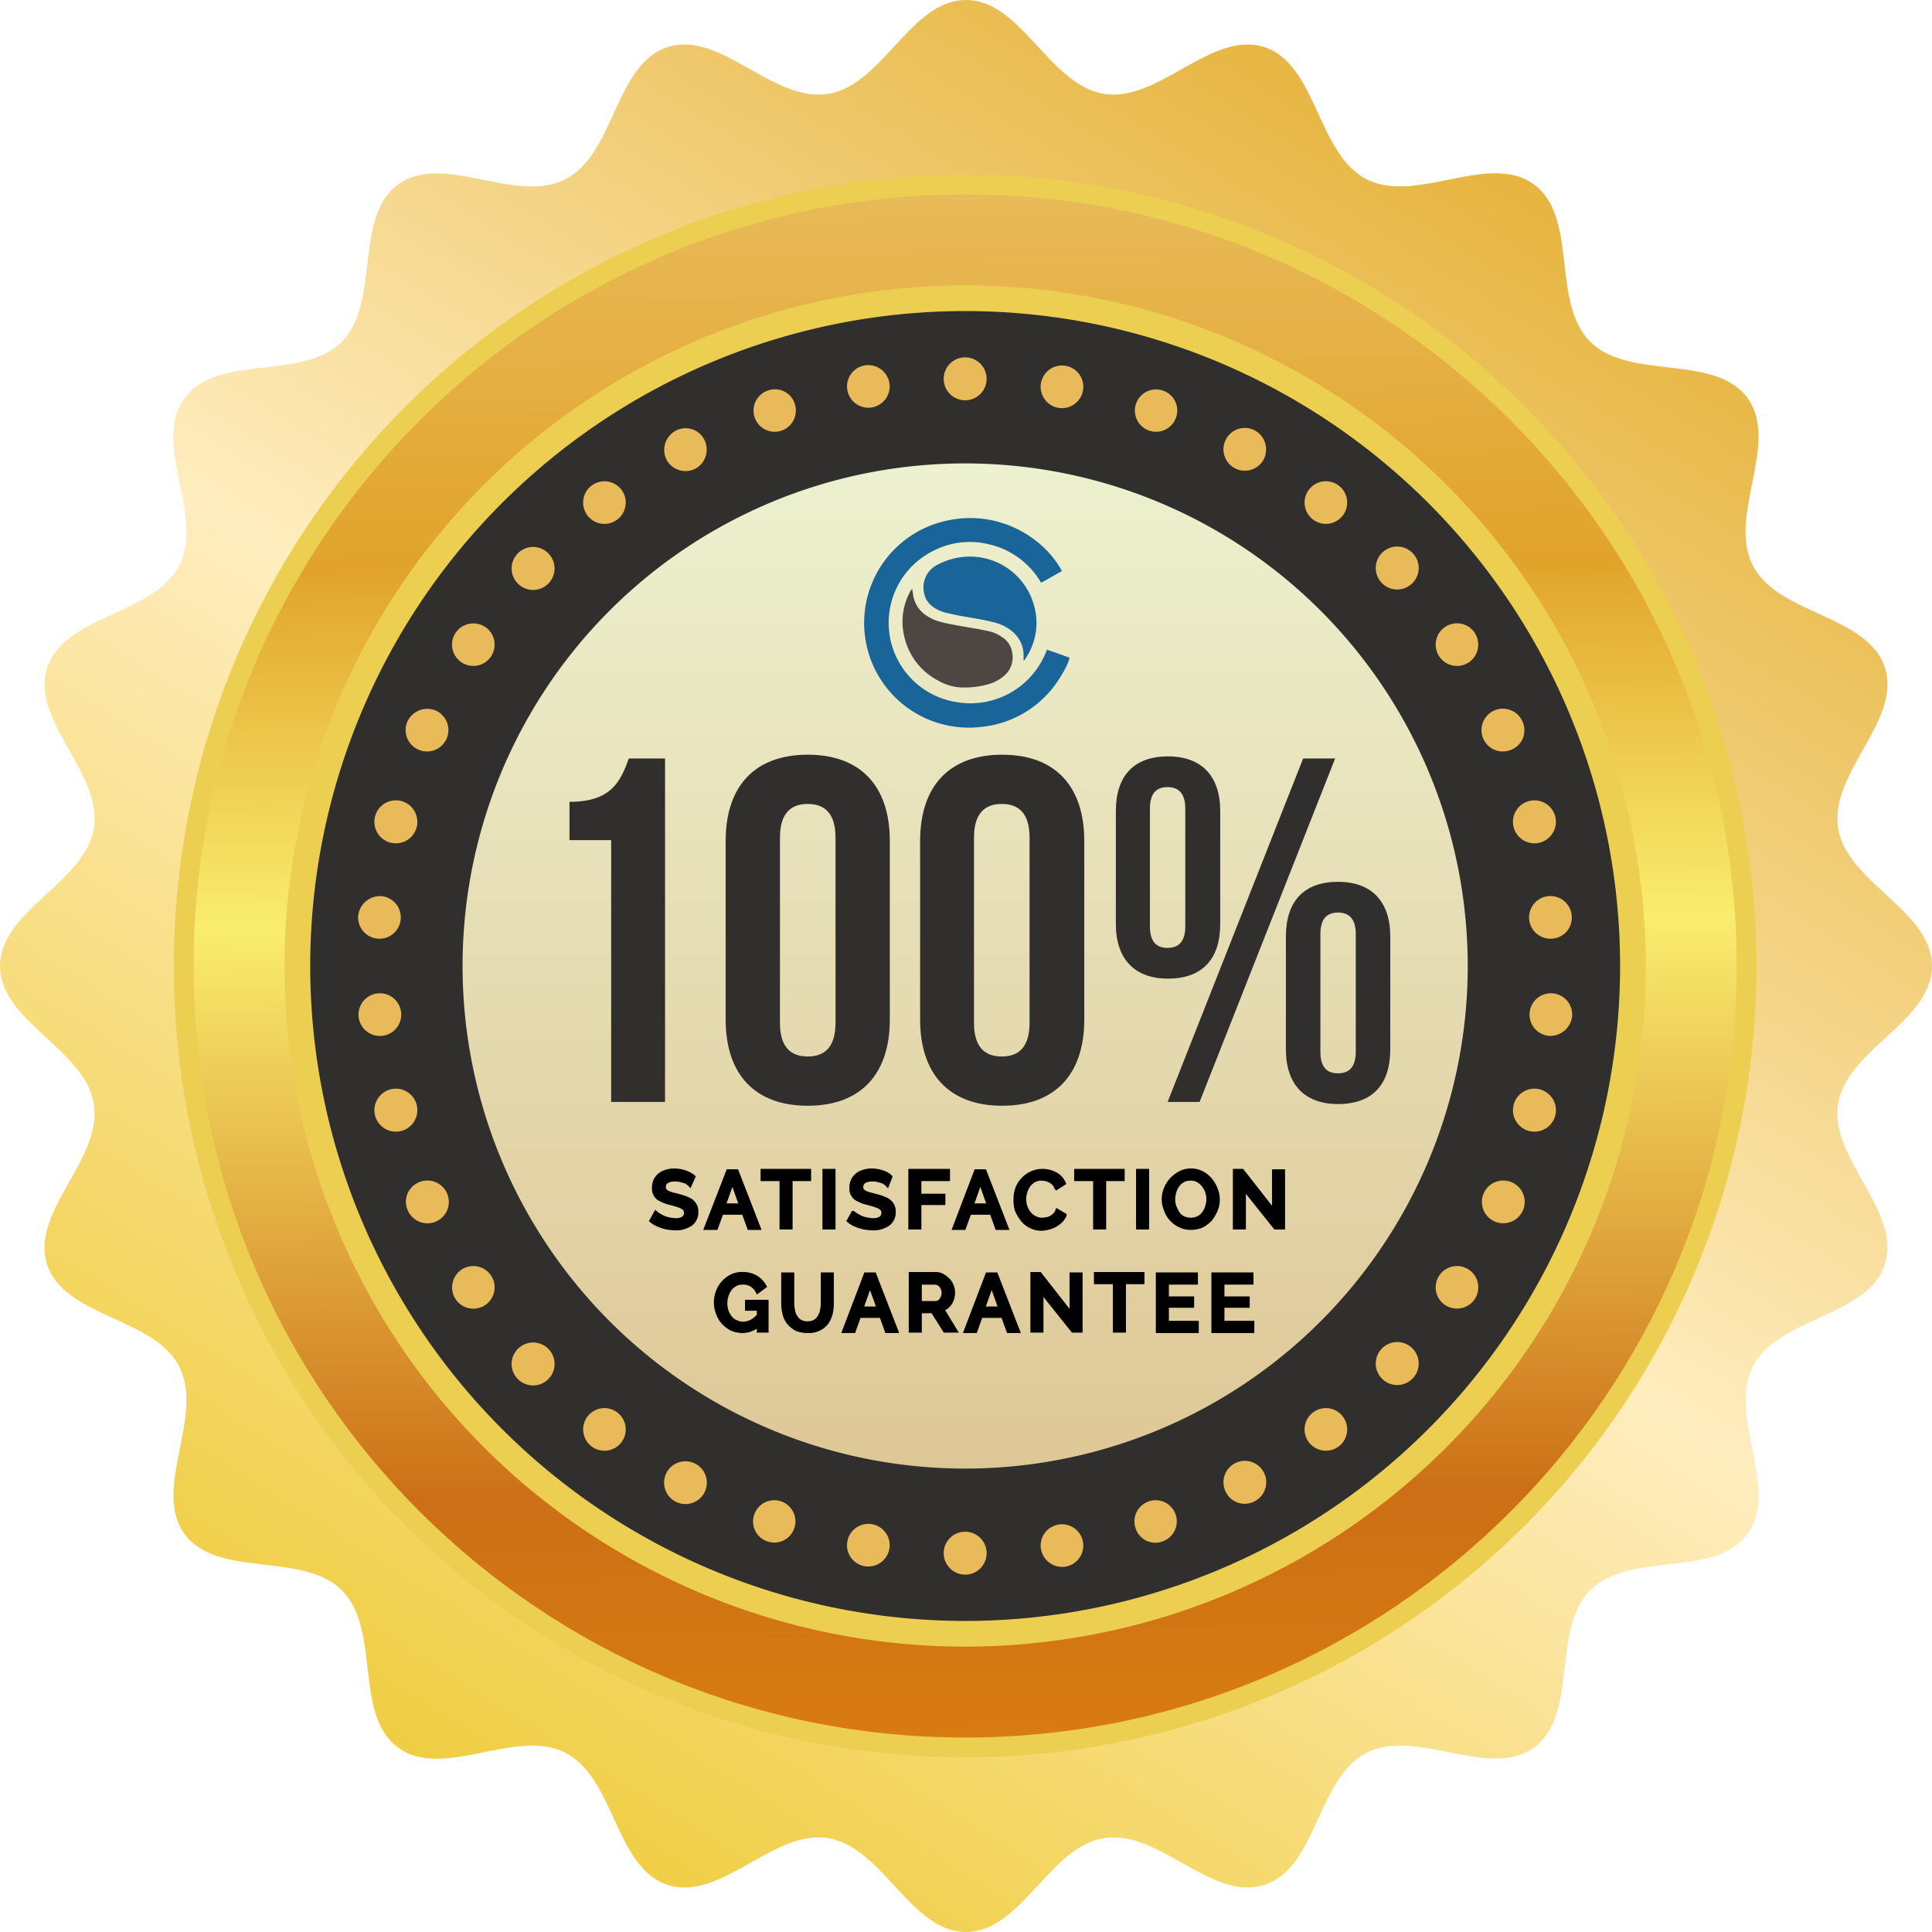 <svg xmlns="http://www.w3.org/2000/svg" xmlns:xlink="http://www.w3.org/1999/xlink" width="459" height="459" viewBox="0 0 459 459"><defs><linearGradient id="linear-gradient" x1="0.787" y1="0.06" x2="0.235" y2="0.948" gradientUnits="objectBoundingBox"><stop offset="0" stop-color="#e5b137"></stop><stop offset="0.507" stop-color="#ffedbf"></stop><stop offset="1" stop-color="#efcc3c"></stop></linearGradient><linearGradient id="linear-gradient-2" x1="-2.922" y1="-0.201" x2="-2.913" y2="-0.201" gradientUnits="objectBoundingBox"><stop offset="0" stop-color="#df840c"></stop><stop offset="0.18" stop-color="#cc6f16"></stop><stop offset="0.439" stop-color="#f9ed6e"></stop><stop offset="0.602" stop-color="#e1a32a"></stop><stop offset="0.842" stop-color="#ecc46d"></stop><stop offset="1" stop-color="#eccf50"></stop></linearGradient><linearGradient id="linear-gradient-3" x1="0.512" y1="1.103" x2="0.5" y2="-0.336" xlink:href="#linear-gradient-2"></linearGradient><linearGradient id="linear-gradient-4" x1="-3.477" y1="-0.312" x2="-3.466" y2="-0.312" xlink:href="#linear-gradient-2"></linearGradient><linearGradient id="linear-gradient-5" x1="0.5" x2="0.5" y2="1" gradientUnits="objectBoundingBox"><stop offset="0" stop-color="#edf1cf"></stop><stop offset="0.003" stop-color="#edf1cf"></stop><stop offset="1" stop-color="#dec796"></stop></linearGradient></defs><g id="prcntlabelart-06" transform="translate(-20.7 -20.5)"><path id="path536" d="M479.7,250c0-13.2-20.3-19.8-22.3-32.8-2.1-13.1,15.2-25.6,11.1-38.1-4.1-12.6-25.4-12.5-31.4-24.3s6.5-29-1.2-39.7c-7.8-10.7-28-4.1-37.4-13.4-9.4-9.4-2.7-29.6-13.4-37.4s-27.9,4.8-39.7-1.2-11.8-27.3-24.3-31.4C308.5,27.6,296,44.9,283,42.8c-13.1-2.1-19.6-22.3-32.8-22.3s-19.8,20.3-32.8,22.3c-13.1,2.1-25.6-15.2-38.1-11.1-12.6,4.1-12.5,25.4-24.3,31.4s-29-6.5-39.7,1.2c-10.7,7.8-4.1,28-13.4,37.4-9.4,9.4-29.6,2.7-37.4,13.4s4.8,27.9-1.2,39.7S36,166.6,31.9,179.1,45.1,204.2,43,217.2c-2.1,13.1-22.3,19.6-22.3,32.8S41,269.8,43,282.8c2.1,13.1-15.2,25.6-11.1,38.1,4.1,12.6,25.4,12.5,31.4,24.3s-6.5,29,1.2,39.7c7.8,10.7,28,4.1,37.4,13.4,9.4,9.4,2.7,29.6,13.4,37.4s27.9-4.8,39.7,1.2,11.8,27.3,24.3,31.4c12.6,4.1,25.1-13.2,38.1-11.1,13.1,2.1,19.6,22.3,32.8,22.3S270,459.2,283,457.2c13.1-2.1,25.6,15.2,38.1,11.1,12.6-4.1,12.5-25.4,24.3-31.4s29,6.5,39.7-1.2c10.7-7.8,4.1-28,13.4-37.4,9.4-9.4,29.6-2.7,37.4-13.4s-4.8-27.9,1.2-39.7,27.3-11.8,31.4-24.3c4.1-12.6-13.2-25.1-11.1-38.1,2-13,22.3-19.6,22.3-32.8Z" fill="url(#linear-gradient)"></path><path id="path537" d="M62,250A187.974,187.974,0,0,1,250,62h0A187.974,187.974,0,0,1,438,250h0A187.974,187.974,0,0,1,250,438h0A187.91,187.91,0,0,1,62,250Z" fill="url(#linear-gradient-2)"></path><path id="path538" d="M66.7,250c0,101.2,82.1,183.3,183.3,183.3h0c101.2,0,183.3-82.1,183.3-183.3h0c0-101.2-82.1-183.3-183.3-183.3h0C148.8,66.7,66.7,148.8,66.7,250Z" fill="url(#linear-gradient-3)"></path><path id="path540" d="M88.3,250A161.706,161.706,0,0,1,250,88.3h0A161.706,161.706,0,0,1,411.7,250h0A161.706,161.706,0,0,1,250,411.7h0A161.706,161.706,0,0,1,88.3,250Z" fill="url(#linear-gradient-4)"></path><path id="path541" d="M94.4,250A155.645,155.645,0,0,0,250,405.6h0A155.645,155.645,0,0,0,405.6,250h0A155.645,155.645,0,0,0,250,94.4h0A155.646,155.646,0,0,0,94.4,250Z" fill="#312f2e"></path><path id="path543" d="M130.6,250A119.391,119.391,0,0,0,250,369.4h0A119.391,119.391,0,0,0,369.4,250h0A119.391,119.391,0,0,0,250,130.6h0A119.327,119.327,0,0,0,130.6,250Z" fill="url(#linear-gradient-5)"></path><g id="text183_00000137816935913100539640000016391095745063921311_"><g id="Group_350" data-name="Group 350"><path id="Path_565" data-name="Path 565" d="M156,211c9.9,0,12.1-4.8,14.1-10.3h8.6v81.6H165.9V220.1H156Z" fill="#312f2e"></path><path id="Path_566" data-name="Path 566" d="M193.1,220.3c0-13,6.9-20.5,19.5-20.5s19.5,7.5,19.5,20.5v42.4c0,13-6.9,20.5-19.5,20.5s-19.5-7.5-19.5-20.5ZM206,263.5c0,5.8,2.6,8,6.6,8s6.6-2.2,6.6-8v-44c0-5.8-2.6-8-6.6-8s-6.6,2.2-6.6,8Z" fill="#312f2e"></path><path id="Path_567" data-name="Path 567" d="M239.3,220.3c0-13,6.9-20.5,19.5-20.5s19.5,7.5,19.5,20.5v42.4c0,13-6.9,20.5-19.5,20.5s-19.5-7.5-19.5-20.5V220.3Zm12.8,43.2c0,5.8,2.6,8,6.6,8s6.6-2.2,6.6-8v-44c0-5.8-2.6-8-6.6-8s-6.6,2.2-6.6,8Z" fill="#312f2e"></path><path id="Path_568" data-name="Path 568" d="M285.8,213.2c0-8.4,4.3-13,12.4-13,8,0,12.4,4.7,12.4,13V240c0,8.4-4.3,13-12.4,13-8,0-12.4-4.7-12.4-13Zm8.1,27.4c0,3.6,1.5,5.1,4.2,5.1,2.6,0,4.2-1.5,4.2-5.1v-28c0-3.6-1.6-5.1-4.2-5.1-2.7,0-4.2,1.5-4.2,5.1Zm36.4-39.9h7.6l-32.2,81.6h-7.6ZM326.2,243c0-8.4,4.3-13,12.4-13,8,0,12.4,4.7,12.4,13v26.8c0,8.4-4.3,13-12.4,13-8,0-12.4-4.7-12.4-13Zm8.2,27.4c0,3.6,1.5,5.1,4.2,5.1,2.6,0,4.2-1.5,4.2-5.1v-28c0-3.6-1.6-5.1-4.2-5.1-2.7,0-4.2,1.5-4.2,5.1Z" fill="#312f2e"></path></g></g><path id="path259" d="M255.1,110.5a5.1,5.1,0,1,1-5.1-5.1A5.121,5.121,0,0,1,255.1,110.5Zm-23.1,1a5.064,5.064,0,1,1-5.8-4.2,5.1,5.1,0,0,1,5.8,4.2Zm-22.5,4.9a5.028,5.028,0,1,1-6.4-3.1A4.9,4.9,0,0,1,209.5,116.4ZM188,124.9a5.181,5.181,0,0,1-2,6.9,5.116,5.116,0,0,1-6.9-2,5.181,5.181,0,0,1,2-6.9A4.981,4.981,0,0,1,188,124.9Zm-19.7,11.9a5.061,5.061,0,1,1-7.1-.9A5.079,5.079,0,0,1,168.3,136.8Zm-17.5,15a5.1,5.1,0,1,1-7.2.3,5.073,5.073,0,0,1,7.2-.3Zm-14.9,17.6a5.062,5.062,0,1,1-7,1.5A5.127,5.127,0,0,1,135.9,169.4Zm-11.7,19.9a5.082,5.082,0,1,1-6.7,2.6A5.217,5.217,0,0,1,124.2,189.3ZM116,210.8a5.105,5.105,0,1,1-6.2,3.7A5.1,5.1,0,0,1,116,210.8Zm-4.7,22.6a5.07,5.07,0,1,1-5.5,4.6A5.258,5.258,0,0,1,111.3,233.4Zm-.8,23.1a5.07,5.07,0,1,1-4.6,5.5A5.061,5.061,0,0,1,110.5,256.5Zm3,22.8a5.105,5.105,0,1,1-3.7,6.2,5.145,5.145,0,0,1,3.7-6.2Zm6.7,22.1a5.082,5.082,0,1,1-2.6,6.7A4.98,4.98,0,0,1,120.2,301.4Zm10.2,20.7a5.062,5.062,0,1,1-1.5,7,5.127,5.127,0,0,1,1.5-7Zm13.5,18.7a5.1,5.1,0,1,1-.3,7.2,5.073,5.073,0,0,1,.3-7.2ZM160.3,357a5.061,5.061,0,1,1,.9,7.1A5.079,5.079,0,0,1,160.3,357Zm18.8,13.3a5.08,5.08,0,1,1,2,6.9A5.09,5.09,0,0,1,179.1,370.3Zm20.8,10a5.028,5.028,0,1,1,3.1,6.4A4.981,4.981,0,0,1,199.9,380.3Zm22.1,6.5a5.064,5.064,0,1,1,4.2,5.8,5.024,5.024,0,0,1-4.2-5.8Zm22.9,2.7a5.1,5.1,0,1,1,5.1,5.1A5.121,5.121,0,0,1,244.9,389.5Zm23.1-1a5.064,5.064,0,1,1,5.8,4.2,5.1,5.1,0,0,1-5.8-4.2Zm22.5-4.9a5.028,5.028,0,1,1,6.4,3.1A4.9,4.9,0,0,1,290.5,383.6Zm21.5-8.5a5.08,5.08,0,1,1,6.9,2A4.981,4.981,0,0,1,312,375.1Zm19.7-11.9a5.061,5.061,0,1,1,7.1.9A5.079,5.079,0,0,1,331.7,363.2Zm17.5-15a5.1,5.1,0,1,1,7.2-.3,5.073,5.073,0,0,1-7.2.3Zm14.9-17.6a5.062,5.062,0,1,1,7-1.5,5.127,5.127,0,0,1-7,1.5Zm11.7-19.9a5.082,5.082,0,1,1,6.7-2.6A5.127,5.127,0,0,1,375.8,310.7Zm8.2-21.5a5.105,5.105,0,1,1,6.2-3.7A5.1,5.1,0,0,1,384,289.2Zm4.7-22.6a5.07,5.07,0,1,1,5.5-4.6A5.258,5.258,0,0,1,388.7,266.6Zm.8-23.1a5.07,5.07,0,1,1,4.6-5.5A4.994,4.994,0,0,1,389.5,243.5Zm-3-22.8a5.105,5.105,0,1,1,3.7-6.2,5.145,5.145,0,0,1-3.7,6.2Zm-6.7-22.1a5.082,5.082,0,1,1,2.6-6.7A4.98,4.98,0,0,1,379.8,198.6Zm-10.2-20.7a5.062,5.062,0,1,1,1.5-7,5.107,5.107,0,0,1-1.5,7Zm-13.5-18.7a5.1,5.1,0,1,1,.3-7.2,5.073,5.073,0,0,1-.3,7.2ZM339.7,143a5.061,5.061,0,1,1-.9-7.1A5.079,5.079,0,0,1,339.7,143Zm-18.8-13.3a5.08,5.08,0,1,1-2-6.9A5.181,5.181,0,0,1,320.9,129.7Zm-20.8-10a5.028,5.028,0,1,1-3.1-6.4A4.981,4.981,0,0,1,300.1,119.7ZM278,113.2a5.064,5.064,0,1,1-4.2-5.8,5.024,5.024,0,0,1,4.2,5.8Z" fill="#e9ba5a"></path><g id="text2_00000081635860998727746190000005978667811066852799_" transform="translate(4.5 3.7)"><g id="Group_342" data-name="Group 342"><path id="Path_497" data-name="Path 497" d="M180.1,298.2a2.182,2.182,0,0,0-.5-.4,2.01,2.01,0,0,0-.8-.4c-.3-.1-.7-.2-1.1-.3a4.868,4.868,0,0,0-1.2-.1,3.677,3.677,0,0,0-2,.5,1.612,1.612,0,0,0-.6,1.3,1.16,1.16,0,0,0,.4,1,2.869,2.869,0,0,0,1.1.6c.5.2,1.1.3,1.8.5a13.5,13.5,0,0,1,2.4.8,3.09,3.09,0,0,1,1.5,1.2,2.851,2.851,0,0,1,.5,1.9,3.064,3.064,0,0,1-.4,1.7,3.179,3.179,0,0,1-1.1,1.2,7.742,7.742,0,0,1-1.6.7,5.845,5.845,0,0,1-1.9.2,13.552,13.552,0,0,1-2-.2,10.563,10.563,0,0,1-1.9-.6,5.854,5.854,0,0,1-1.7-1l1-1.8a4.233,4.233,0,0,0,.7.5,10.907,10.907,0,0,0,1.1.6,6.468,6.468,0,0,0,1.3.4,7.719,7.719,0,0,0,1.5.2,3.361,3.361,0,0,0,1.9-.4,1.561,1.561,0,0,0,.7-1.3,1.5,1.5,0,0,0-.4-1.1,3.162,3.162,0,0,0-1.3-.7,16.7,16.7,0,0,0-2-.6,9.276,9.276,0,0,1-2.2-.8,2.752,2.752,0,0,1-1.7-2.8,3.8,3.8,0,0,1,.6-2.2,3.907,3.907,0,0,1,1.7-1.4,6.551,6.551,0,0,1,2.5-.5,8.806,8.806,0,0,1,1.7.2,6.606,6.606,0,0,1,1.5.5,5.671,5.671,0,0,1,1.3.8Z" stroke="#000" stroke-width="1"></path><path id="Path_498" data-name="Path 498" d="M189.2,295.1h2l5.2,13.4h-2.2l-1.3-3.6h-5.3l-1.3,3.6H184Zm3.1,8.1-2.1-5.9-2.1,5.9Z" stroke="#000" stroke-width="1"></path><path id="Path_499" data-name="Path 499" d="M208.4,296.9H204v11.5h-2.1V296.9h-4.5V295h11Z" stroke="#000" stroke-width="1"></path><path id="Path_500" data-name="Path 500" d="M212.1,308.4V295h2.1v13.4Z" stroke="#000" stroke-width="1"></path><path id="Path_501" data-name="Path 501" d="M227,298.2a2.182,2.182,0,0,0-.5-.4,2.01,2.01,0,0,0-.8-.4c-.3-.1-.7-.2-1.1-.3a4.868,4.868,0,0,0-1.2-.1,3.677,3.677,0,0,0-2,.5,1.612,1.612,0,0,0-.6,1.3,1.16,1.16,0,0,0,.4,1,2.869,2.869,0,0,0,1.1.6c.5.2,1.1.3,1.8.5a13.5,13.5,0,0,1,2.4.8,3.09,3.09,0,0,1,1.5,1.2,2.851,2.851,0,0,1,.5,1.9,3.064,3.064,0,0,1-.4,1.7,3.179,3.179,0,0,1-1.1,1.2,7.742,7.742,0,0,1-1.6.7,5.845,5.845,0,0,1-1.9.2,13.552,13.552,0,0,1-2-.2,10.563,10.563,0,0,1-1.9-.6,5.854,5.854,0,0,1-1.7-1l1-1.8a4.233,4.233,0,0,0,.7.5,10.907,10.907,0,0,0,1.1.6,6.468,6.468,0,0,0,1.3.4,6.8,6.8,0,0,0,1.5.2,3.361,3.361,0,0,0,1.9-.4,1.561,1.561,0,0,0,.7-1.3,1.5,1.5,0,0,0-.4-1.1,3.162,3.162,0,0,0-1.3-.7,16.7,16.7,0,0,0-2-.6,9.276,9.276,0,0,1-2.2-.8,2.752,2.752,0,0,1-1.7-2.8,3.8,3.8,0,0,1,.6-2.2,3.907,3.907,0,0,1,1.7-1.4,6.551,6.551,0,0,1,2.5-.5,8.806,8.806,0,0,1,1.7.2,6.606,6.606,0,0,1,1.5.5,3.6,3.6,0,0,1,1.2.8Z" stroke="#000" stroke-width="1"></path><path id="Path_502" data-name="Path 502" d="M232.5,308.4V295h8.9v1.9h-6.8v4h5.7v1.7h-5.7v5.8Z" stroke="#000" stroke-width="1"></path><path id="Path_503" data-name="Path 503" d="M248.1,295.1h2l5.2,13.4h-2.2l-1.3-3.6h-5.3l-1.3,3.6H243Zm3.1,8.1-2.1-5.9-2.1,5.9Z" stroke="#000" stroke-width="1"></path><path id="Path_504" data-name="Path 504" d="M257.5,301.6a6.723,6.723,0,0,1,.4-2.4,5.71,5.71,0,0,1,1.3-2.1,5.854,5.854,0,0,1,2-1.5,6.392,6.392,0,0,1,5.8.2,4.3,4.3,0,0,1,1.9,2.1l-1.7,1.1a3.045,3.045,0,0,0-.9-1.3,5.388,5.388,0,0,0-1.3-.7,6.882,6.882,0,0,0-1.3-.2,3.425,3.425,0,0,0-1.8.4,4.735,4.735,0,0,0-1.3,1.1,5.977,5.977,0,0,0-.8,1.6,5.547,5.547,0,0,0-.3,1.7,5.823,5.823,0,0,0,.3,1.9,5.072,5.072,0,0,0,.9,1.6,3.815,3.815,0,0,0,1.4,1.1,3.533,3.533,0,0,0,1.7.4,7.844,7.844,0,0,0,1.4-.2,3.293,3.293,0,0,0,1.3-.7,2.73,2.73,0,0,0,.9-1.2l1.7,1a4.31,4.31,0,0,1-1.3,1.7,6.441,6.441,0,0,1-2,1.1,7.8,7.8,0,0,1-2.2.4,5.135,5.135,0,0,1-2.5-.6,5.264,5.264,0,0,1-2-1.6,9.8,9.8,0,0,1-1.3-2.2A8.011,8.011,0,0,1,257.5,301.6Z" stroke="#000" stroke-width="1"></path><path id="Path_505" data-name="Path 505" d="M282.9,296.9h-4.4v11.5h-2.1V296.9h-4.5V295h11Z" stroke="#000" stroke-width="1"></path><path id="Path_506" data-name="Path 506" d="M286.6,308.4V295h2.1v13.4Z" stroke="#000" stroke-width="1"></path><path id="Path_507" data-name="Path 507" d="M299.1,308.5a5.835,5.835,0,0,1-2.6-.6,6.183,6.183,0,0,1-2-1.5,6.113,6.113,0,0,1-1.3-2.2,6.5,6.5,0,0,1,0-5,7.442,7.442,0,0,1,1.4-2.2,9.509,9.509,0,0,1,2-1.5,5.421,5.421,0,0,1,2.5-.6,5.536,5.536,0,0,1,2.6.6,6.154,6.154,0,0,1,2,1.6,7.1,7.1,0,0,1,1.3,2.2,6.5,6.5,0,0,1,0,5,9.8,9.8,0,0,1-1.3,2.2,9.509,9.509,0,0,1-2,1.5A7.512,7.512,0,0,1,299.1,308.5Zm-4.2-6.8a5.23,5.23,0,0,0,.3,1.8,11.938,11.938,0,0,0,.8,1.6,3.482,3.482,0,0,0,1.3,1.1,4.25,4.25,0,0,0,3.6,0,3.482,3.482,0,0,0,1.3-1.1,4.812,4.812,0,0,0,.8-1.6,5.55,5.55,0,0,0,0-3.6,5.072,5.072,0,0,0-.9-1.6,4.488,4.488,0,0,0-1.3-1.1,3.287,3.287,0,0,0-1.7-.4,3.425,3.425,0,0,0-1.8.4,3.482,3.482,0,0,0-1.3,1.1,4.812,4.812,0,0,0-.8,1.6A6.156,6.156,0,0,0,294.9,301.7Z" stroke="#000" stroke-width="1"></path><path id="Path_508" data-name="Path 508" d="M311.7,299v9.4h-2.1V295h1.7l7.6,9.7v-9.6H321v13.3h-1.8Z" stroke="#000" stroke-width="1"></path></g></g><g id="Group_361" data-name="Group 361" transform="translate(4.5 8.7)"><path id="Path_509" data-name="Path 509" d="M192.6,328a6.963,6.963,0,0,1-2.5-.5,7.492,7.492,0,0,1-2-1.5,6.113,6.113,0,0,1-1.3-2.2,7.01,7.01,0,0,1,0-5.2,6.7,6.7,0,0,1,3.3-3.6,5.338,5.338,0,0,1,2.5-.5,6.056,6.056,0,0,1,3.2.8,5.775,5.775,0,0,1,2,2.1l-1.6,1.2a3.89,3.89,0,0,0-1.5-1.6,3.645,3.645,0,0,0-2.1-.5,3.287,3.287,0,0,0-1.7.4,4.487,4.487,0,0,0-1.3,1.1,4.812,4.812,0,0,0-.8,1.6,5.663,5.663,0,0,0-.3,1.8,5.822,5.822,0,0,0,.3,1.9,5.071,5.071,0,0,0,.9,1.6,2.806,2.806,0,0,0,1.4,1,3.287,3.287,0,0,0,1.7.4,4.2,4.2,0,0,0,2.1-.6,5.989,5.989,0,0,0,1.9-1.7v2.1A5.651,5.651,0,0,1,192.6,328Zm3.9-5.3h-2.8v-1.6h4.6v6.8h-1.8Z" stroke="#000" stroke-width="1"></path><path id="Path_510" data-name="Path 510" d="M208.1,328a6.845,6.845,0,0,1-2.7-.5,6.549,6.549,0,0,1-1.8-1.5,5.119,5.119,0,0,1-1-2.1,10.075,10.075,0,0,1-.3-2.5v-6.8h2.1v6.8a11.02,11.02,0,0,0,.2,1.8,3.387,3.387,0,0,0,.6,1.5,2.905,2.905,0,0,0,1.1,1.1,3.064,3.064,0,0,0,1.7.4,3.425,3.425,0,0,0,1.8-.4,2.9,2.9,0,0,0,1.1-1.1,4.715,4.715,0,0,0,.6-1.5,8.969,8.969,0,0,0,.2-1.8v-6.8h2.1v6.8a10.9,10.9,0,0,1-.3,2.6,6.809,6.809,0,0,1-1,2.1,4.887,4.887,0,0,1-1.8,1.4A5.264,5.264,0,0,1,208.1,328Z" stroke="#000" stroke-width="1"></path><path id="Path_511" data-name="Path 511" d="M221.9,314.6h2l5.2,13.4h-2.2l-1.3-3.6h-5.3L219,328h-2.2Zm3.1,8.1-2.1-5.9-2.1,5.9Z" stroke="#000" stroke-width="1"></path><path id="Path_512" data-name="Path 512" d="M232.6,327.9V314.5h5.8a3.287,3.287,0,0,1,1.7.4,6.42,6.42,0,0,1,1.3,1,4.194,4.194,0,0,1,.9,1.4,4.146,4.146,0,0,1,.3,1.6,4.671,4.671,0,0,1-.3,1.7,4.194,4.194,0,0,1-.9,1.4,2.851,2.851,0,0,1-1.4.8l3.1,5.1h-2.4l-2.9-4.6h-3.1v4.6Zm2.1-6.5h3.7a1.69,1.69,0,0,0,1-.3,2.177,2.177,0,0,0,.7-.9,2.663,2.663,0,0,0,.3-1.2,2.768,2.768,0,0,0-.3-1.3,2.361,2.361,0,0,0-.8-.9,1.929,1.929,0,0,0-1-.3h-3.6v4.9Z" stroke="#000" stroke-width="1"></path><path id="Path_513" data-name="Path 513" d="M250.8,314.6h2L258,328h-2.2l-1.3-3.6h-5.3l-1.3,3.6h-2.2Zm3.1,8.1-2.1-5.9-2.1,5.9Z" stroke="#000" stroke-width="1"></path><path id="Path_514" data-name="Path 514" d="M263.6,318.5v9.4h-2.1V314.5h1.7l7.6,9.7v-9.6h2.1v13.3h-1.8Z" stroke="#000" stroke-width="1"></path><path id="Path_515" data-name="Path 515" d="M287.6,316.4h-4.4v11.5h-2.1V316.4h-4.5v-1.9h11Z" stroke="#000" stroke-width="1"></path><path id="Path_516" data-name="Path 516" d="M300.5,326.1V328h-9.2V314.6h9v1.9h-6.9v3.8h6V322h-6v4.1Z" stroke="#000" stroke-width="1"></path><path id="Path_517" data-name="Path 517" d="M313.7,326.1V328h-9.2V314.6h9v1.9h-6.9v3.8h6V322h-6v4.1Z" stroke="#000" stroke-width="1"></path></g><g id="Group_249" data-name="Group 249" transform="matrix(0.995, 0.105, -0.105, 0.995, -237.902, -474.611)"><path id="Path_413" data-name="Path 413" d="M42.78,32.825c1.784.743,3.474,1.579,5.164,2.322-.094,1.207-3.1,5.573-5.446,7.709a24.64,24.64,0,0,1-17,6.873A24.853,24.853,0,0,1,21.09.318c13.145-2.043,23.474,6.13,26.854,14.21-1.69.743-3.38,1.579-5.164,2.322A19.31,19.31,0,0,0,30.1,6.355,18.725,18.725,0,0,0,18.179,7a19.069,19.069,0,0,0,2.347,36.408A19.34,19.34,0,0,0,42.78,32.825Z" transform="translate(524.126 568.274) rotate(-11)" fill="#196499"></path><path id="Path_414" data-name="Path 414" d="M22.194,25.8c0-.464.094-.836.094-1.3a7.565,7.565,0,0,0-.563-3.529,8.1,8.1,0,0,0-2.817-3.344,10.854,10.854,0,0,0-3.1-1.579c-2.16-.743-4.319-1.3-6.479-1.858-1.5-.371-2.911-.836-4.413-1.3a9.7,9.7,0,0,1-2.911-1.579A5.2,5.2,0,0,1,.035,7.787,6.039,6.039,0,0,1,2.1,2.307a4.719,4.719,0,0,1,1.127-.743A16.451,16.451,0,0,1,11.959.078,15.781,15.781,0,0,1,25.762,12.8a15.03,15.03,0,0,1-3.192,12.631.729.729,0,0,1-.376.372Z" transform="translate(540.458 574.427) rotate(-11)" fill="#196499"></path><path id="Path_415" data-name="Path 415" d="M3.033,0c0,.65.094,1.207.094,1.672A7,7,0,0,0,5.475,6.408a11.318,11.318,0,0,0,3.192,1.95c2.253.836,4.6,1.393,6.948,2.043,1.6.372,3.1.836,4.695,1.3a8.63,8.63,0,0,1,3.1,1.765,5.181,5.181,0,0,1,1.972,3.994,5.72,5.72,0,0,1-2.535,5.2A9.387,9.387,0,0,1,19,24.241a19.94,19.94,0,0,1-7.042.093,11.881,11.881,0,0,1-4.6-1.95A15.574,15.574,0,0,1,.217,11.517,14.97,14.97,0,0,1,2.658.464C2.752.464,2.846.279,3.033,0Z" transform="translate(536.062 581.794) rotate(-11)" fill="#4d4643"></path></g></g></svg>